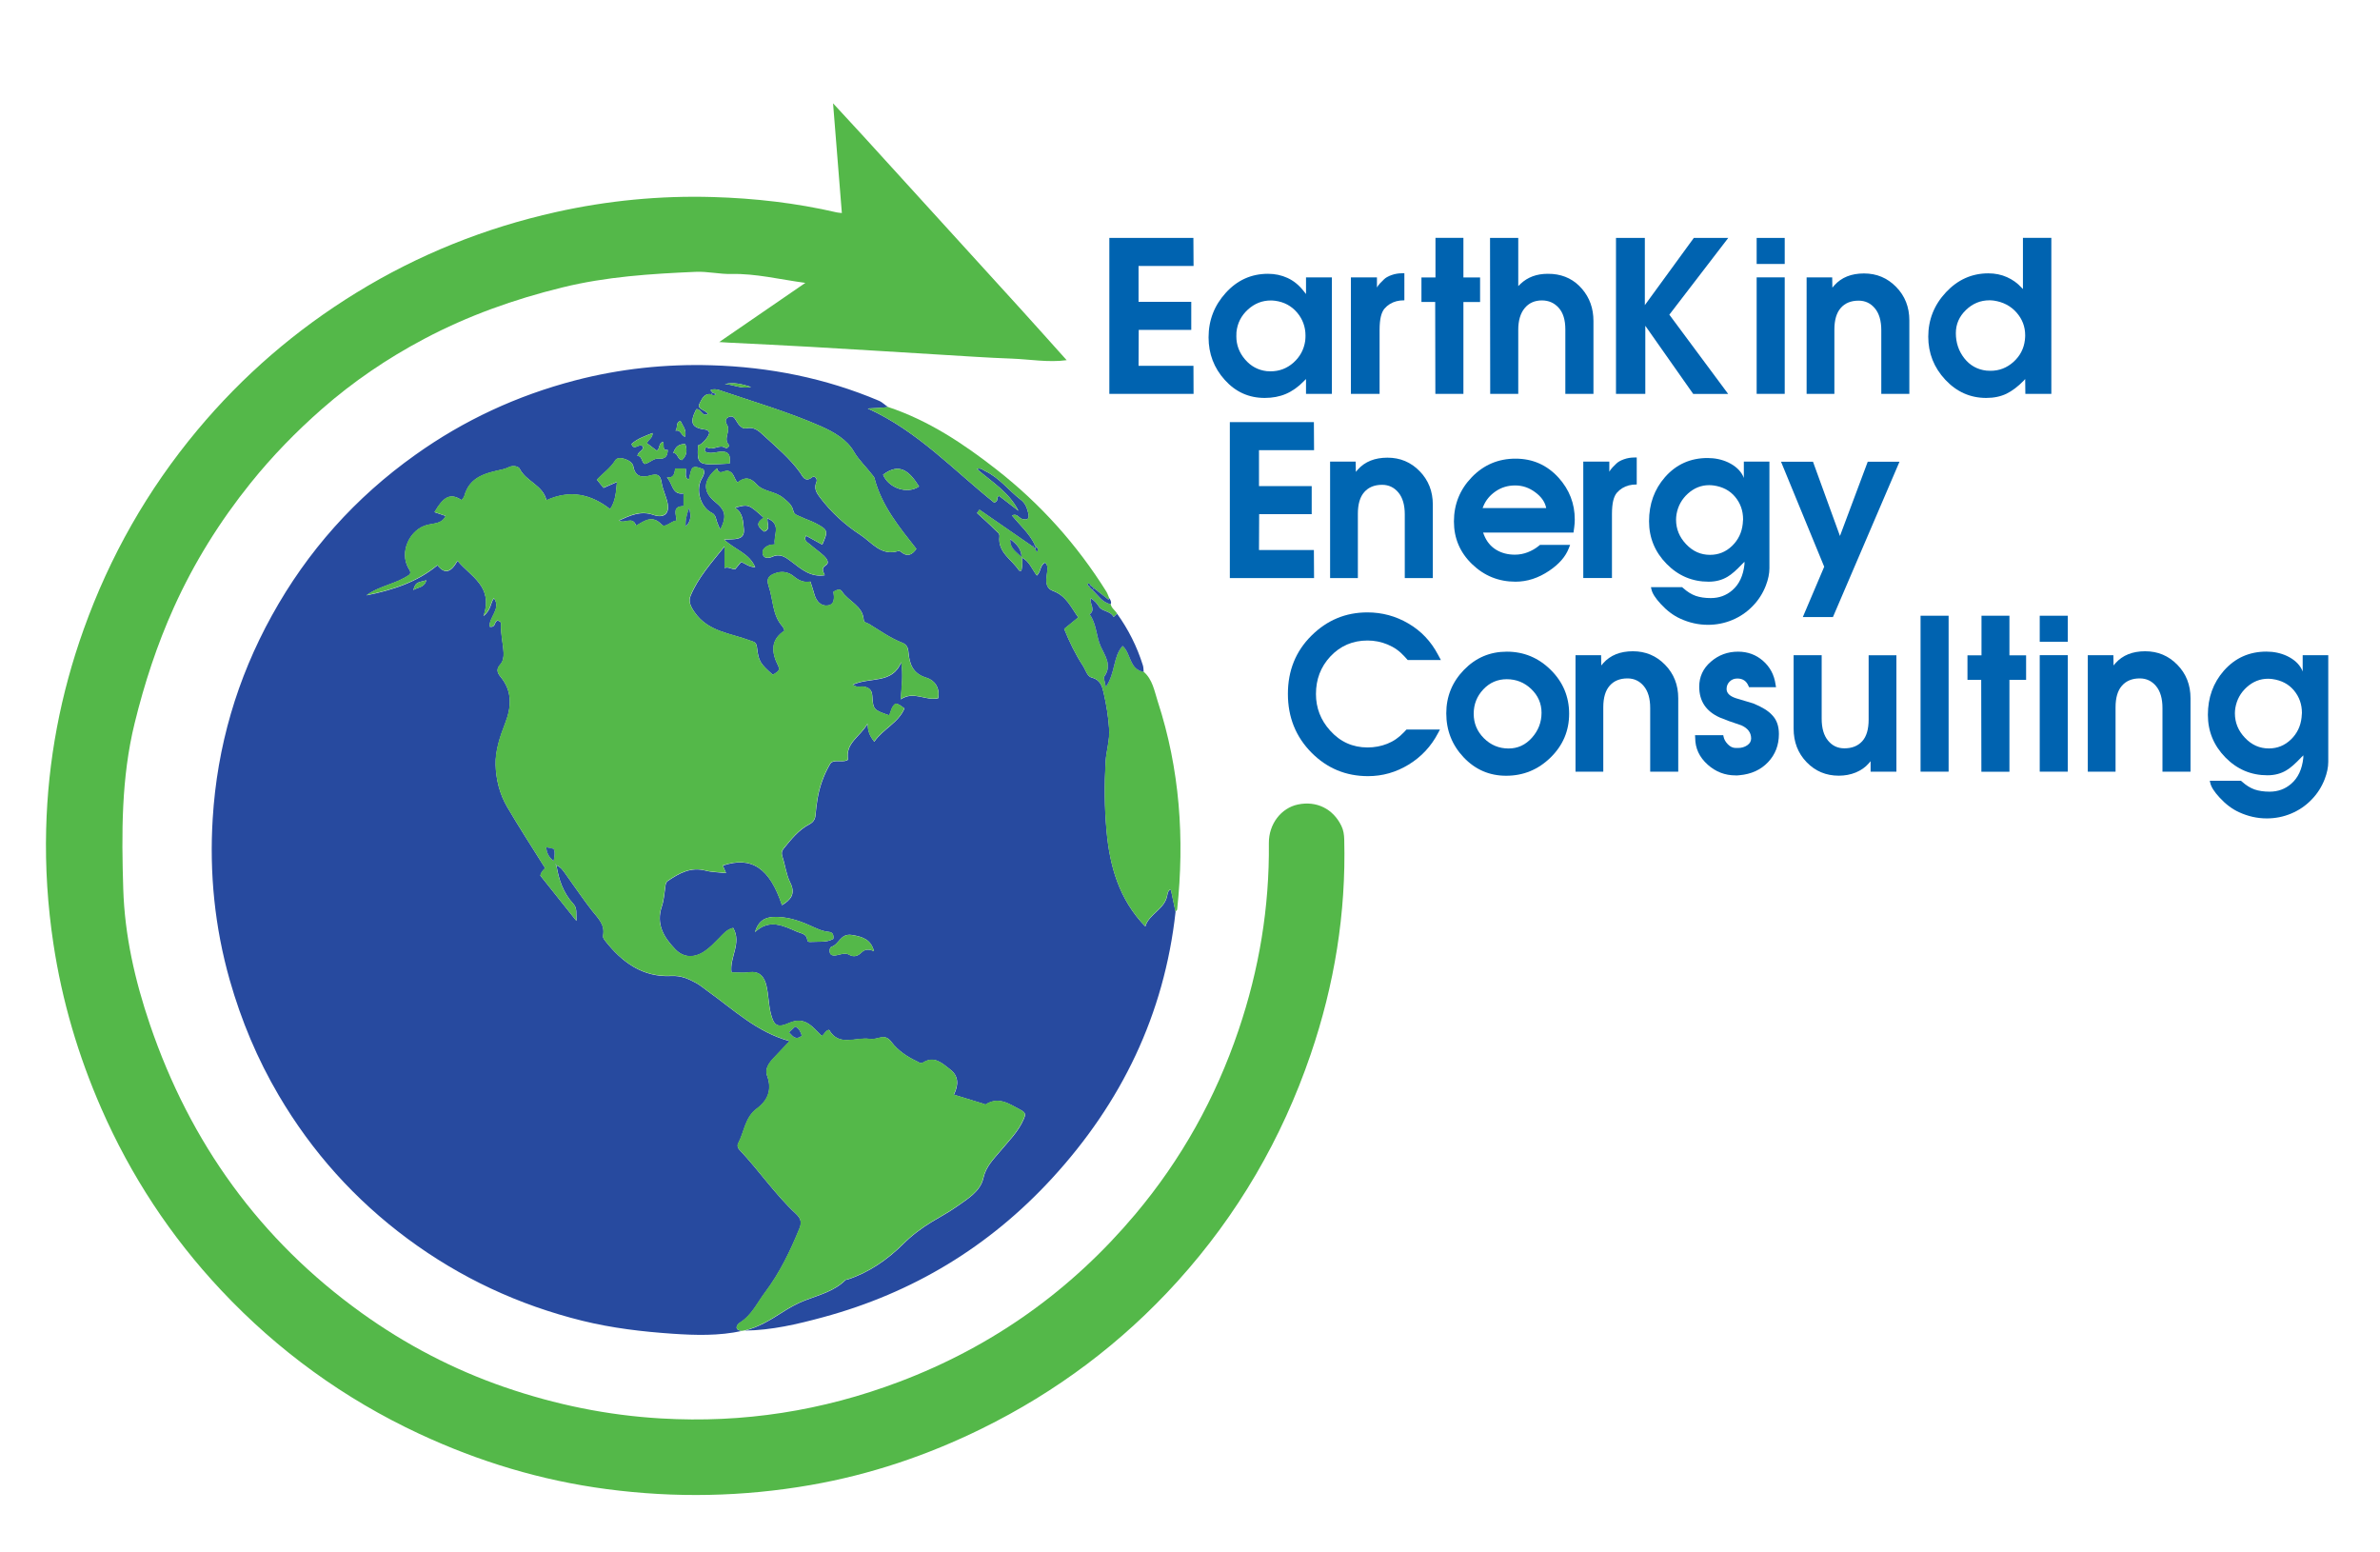 <svg xmlns="http://www.w3.org/2000/svg" xmlns:xlink="http://www.w3.org/1999/xlink" id="Layer_1" x="0px" y="0px" viewBox="0 0 414 270" style="enable-background:new 0 0 414 270;" xml:space="preserve"> <style type="text/css"> .st0{fill:#0063B0;} .st1{fill:#0066B2;} .st2{fill:#274A9F;} .st3{fill:#54B849;} </style> <g> <g> <g> <path class="st0" d="M207.62,68.5h-14.65V41.38h14.62l0.03,4.88h-9.57v6.24h9.17v4.88h-9.14l-0.03,6.24h9.55L207.62,68.5z"></path> </g> <g> <path class="st0" d="M231.68,68.5h-4.5v-2.58l-0.38,0.38c-0.98,1.01-2.02,1.74-3.12,2.21c-1.1,0.47-2.33,0.7-3.69,0.7 c-2.75,0-5.06-1.04-6.94-3.13c-1.88-2.08-2.82-4.55-2.82-7.4c0-2.98,1-5.56,3-7.76c2-2.2,4.44-3.3,7.34-3.3 c1.21,0,2.34,0.24,3.39,0.72c1.05,0.48,1.98,1.23,2.79,2.26l0.43,0.54v-2.9h4.5V68.5z M227.04,59.28 c0.02-0.14,0.03-0.31,0.04-0.5c0.01-0.19,0.01-0.33,0.01-0.42c0-1.51-0.49-2.85-1.46-4c-0.98-1.15-2.25-1.84-3.82-2.05 c-0.33-0.04-0.58-0.05-0.76-0.05c-1.5,0-2.83,0.53-3.99,1.59c-1.16,1.06-1.82,2.37-1.98,3.92c0,0.13,0,0.27-0.01,0.42 c-0.01,0.15-0.01,0.26-0.01,0.31c0,1.49,0.5,2.83,1.51,4.01c1,1.18,2.26,1.86,3.76,2.04c0.16,0.02,0.4,0.03,0.7,0.03 c1.5,0,2.83-0.5,3.97-1.51C226.14,62.05,226.82,60.79,227.04,59.28z"></path> </g> <g> <path class="st0" d="M244.29,52.23c-0.52,0-0.99,0.06-1.38,0.16c-0.83,0.22-1.53,0.65-2.09,1.3c-0.27,0.33-0.48,0.78-0.62,1.36 c-0.14,0.58-0.22,1.35-0.22,2.31V68.5h-4.99V48.24h4.53V50c0.14-0.25,0.33-0.5,0.54-0.73c0.29-0.29,0.52-0.52,0.68-0.68 c0.29-0.29,0.73-0.54,1.32-0.75c0.59-0.21,1.19-0.31,1.8-0.31c0.2,0,0.34,0,0.43,0V52.23z"></path> </g> <g> <path class="st0" d="M257.46,52.53h-2.9V68.5h-4.88l-0.03-15.98h-2.39v-4.26h2.44v-6.89h4.86v6.89h2.9V52.53z"></path> </g> <g> <path class="st0" d="M277.17,68.5h-4.88V57.29c0-1.64-0.38-2.89-1.15-3.75c-0.77-0.86-1.74-1.29-2.93-1.29 c-1.26,0-2.26,0.45-3,1.35c-0.74,0.9-1.11,2.16-1.11,3.76V68.5h-4.88l-0.03-27.12h4.91v8.38l0.41-0.4 c1.23-1.16,2.8-1.74,4.71-1.74c0.38,0,0.67,0.01,0.87,0.03c2.07,0.18,3.78,1.04,5.1,2.59c1.33,1.54,1.99,3.41,1.99,5.59V68.5z"></path> </g> <g> <path class="st0" d="M300.63,41.38l-10.25,13.35l10.23,13.78h-6.08l-8.33-11.85V68.5h-5.1V41.38h5.02v11.69l8.52-11.69H300.63z"></path> </g> <g> <path class="st0" d="M310.45,45.91h-4.88v-4.53h4.88V45.91z M310.45,68.5h-4.88V48.24h4.88V68.5z"></path> </g> <g> <path class="st0" d="M332.13,68.5h-4.88V57.44c0-1.65-0.37-2.92-1.11-3.81c-0.74-0.89-1.68-1.34-2.84-1.34 c-1.32,0-2.35,0.42-3.09,1.26c-0.75,0.84-1.12,2.1-1.12,3.78V68.5h-4.83V48.24h4.45l0.03,1.79l0.35-0.41 c1.23-1.37,2.95-2.06,5.15-2.06c2.21,0,4.07,0.78,5.6,2.35c1.53,1.56,2.29,3.5,2.29,5.82V68.5z"></path> </g> <g> <path class="st0" d="M356.81,68.5h-4.5l-0.03-2.58l-0.24,0.27c-1.01,1.04-2.02,1.8-3.02,2.29c-1,0.48-2.17,0.73-3.51,0.73 c-2.79,0-5.16-1.06-7.13-3.17c-1.97-2.11-2.96-4.61-2.96-7.48c0-2.96,1.03-5.54,3.08-7.73c2.05-2.19,4.51-3.29,7.37-3.29 c1.18,0,2.26,0.22,3.24,0.66c0.99,0.44,1.82,1.04,2.51,1.8l0.27,0.27v-8.9h4.94V68.5z M352.23,59.13 c0.02-0.18,0.03-0.34,0.04-0.47c0.01-0.13,0.01-0.25,0.01-0.34c0-1.52-0.51-2.84-1.52-3.98c-1.01-1.14-2.33-1.82-3.94-2.06 c-0.33-0.04-0.58-0.05-0.76-0.05c-1.56,0-2.92,0.56-4.09,1.69c-1.17,1.13-1.75,2.47-1.75,4.02c0,1.66,0.49,3.12,1.47,4.37 c0.98,1.25,2.27,1.97,3.86,2.15c0.16,0.02,0.4,0.03,0.71,0.03c1.5,0,2.83-0.51,3.98-1.54C351.38,61.92,352.05,60.65,352.23,59.13 z"></path> </g> <g> <path class="st1" d="M228.58,100.54h-14.65V73.42h14.62l0.03,4.88H219v6.24h9.17v4.88h-9.14L219,95.66h9.55L228.58,100.54z"></path> </g> <g> <path class="st1" d="M249.24,100.54h-4.88V89.47c0-1.65-0.37-2.92-1.11-3.81c-0.74-0.89-1.68-1.34-2.84-1.34 c-1.32,0-2.35,0.42-3.09,1.26c-0.75,0.84-1.12,2.1-1.12,3.78v11.18h-4.83V80.28h4.45l0.03,1.79l0.35-0.41 c1.23-1.37,2.95-2.06,5.15-2.06c2.21,0,4.07,0.78,5.6,2.35s2.29,3.5,2.29,5.82V100.54z"></path> </g> <g> <path class="st1" d="M273.84,91.67l-0.13,0.95h-15.73l0.19,0.49c0.45,1.1,1.15,1.94,2.09,2.51c0.94,0.57,2.02,0.85,3.25,0.85 c0.78,0,1.52-0.14,2.24-0.42c0.71-0.28,1.32-0.63,1.83-1.04l0.3-0.24h5.24l-0.22,0.57c-0.56,1.46-1.7,2.78-3.42,3.93 c-1.88,1.27-3.83,1.9-5.86,1.9c-2.93,0-5.45-1.02-7.55-3.05c-2.11-2.03-3.16-4.51-3.16-7.42c0-3,1.04-5.57,3.12-7.72 c2.08-2.14,4.61-3.21,7.59-3.21c2.98,0,5.48,1.1,7.49,3.31c1.88,2.08,2.82,4.5,2.82,7.27C273.93,90.79,273.9,91.24,273.84,91.67z M268.96,88.36l-0.05-0.22c-0.24-0.94-0.85-1.78-1.85-2.52c-1.07-0.8-2.23-1.19-3.5-1.19c-1.27,0-2.4,0.34-3.39,1.02 c-0.99,0.68-1.71,1.54-2.14,2.59l-0.13,0.32H268.96z"></path> </g> <g> <path class="st1" d="M284.71,84.26c-0.52,0-0.99,0.06-1.38,0.16c-0.83,0.22-1.53,0.65-2.09,1.3c-0.27,0.33-0.48,0.78-0.62,1.36 c-0.14,0.58-0.22,1.35-0.22,2.31v11.14h-4.99V80.28h4.53v1.76c0.14-0.25,0.33-0.5,0.54-0.73c0.29-0.29,0.52-0.52,0.68-0.68 c0.29-0.29,0.73-0.54,1.32-0.75c0.59-0.21,1.19-0.31,1.8-0.31c0.2,0,0.34,0,0.43,0V84.26z"></path> </g> <g> <path class="st1" d="M307.79,98.83c0,0.94-0.21,1.94-0.62,3.01c-0.53,1.36-1.29,2.55-2.31,3.59c-1.01,1.04-2.19,1.84-3.53,2.4 c-1.34,0.56-2.75,0.84-4.23,0.84c-1.66,0-3.27-0.36-4.83-1.08c-1.19-0.54-2.31-1.38-3.36-2.52c-0.96-1.03-1.51-1.9-1.65-2.6 l-0.08-0.35h5.42l0.19,0.16c0.72,0.65,1.45,1.1,2.19,1.36c0.74,0.25,1.6,0.38,2.6,0.38c1.45,0,2.7-0.45,3.75-1.36 c1.2-1.03,1.91-2.54,2.12-4.53v-0.43l-0.38,0.38c-1.03,1.09-1.88,1.83-2.55,2.22c-0.96,0.58-2.06,0.87-3.31,0.87 c-2.84,0-5.28-1.03-7.31-3.1c-2.03-2.07-3.05-4.54-3.05-7.41c0-3,0.92-5.55,2.77-7.67c1.95-2.22,4.42-3.33,7.41-3.33 c1.28,0,2.48,0.25,3.58,0.76c1.25,0.6,2.11,1.39,2.6,2.39l0.13,0.32v-2.85h4.45V98.83z M303.15,91.09c0-0.13,0.01-0.27,0.03-0.42 c0.02-0.15,0.03-0.27,0.03-0.34c0-1.5-0.46-2.8-1.38-3.91c-0.92-1.11-2.18-1.77-3.77-1.99c-0.33-0.04-0.58-0.05-0.76-0.05 c-1.37,0-2.6,0.49-3.68,1.46c-1.08,0.97-1.74,2.17-1.99,3.6c-0.05,0.32-0.08,0.64-0.08,0.95c0,1.61,0.58,3.03,1.75,4.26 c1.17,1.24,2.55,1.85,4.16,1.85c1.48,0,2.76-0.52,3.84-1.56C302.37,93.9,302.99,92.62,303.15,91.09z"></path> </g> <g> <path class="st1" d="M330.42,80.3l-11.58,27.02h-5.24l3.72-8.75l-7.51-18.26h5.56l4.69,12.91l4.83-12.91H330.42z"></path> </g> <g> <path class="st0" d="M250.64,114.79h-5.77l-0.62-0.68c-0.81-0.89-1.77-1.56-2.89-2.02c-1.11-0.46-2.27-0.69-3.48-0.69 c-2.58,0-4.74,0.93-6.48,2.79c-1.66,1.79-2.49,3.96-2.49,6.51c0,2.42,0.82,4.55,2.47,6.37c1.75,1.95,3.92,2.93,6.5,2.93 c1.21,0,2.35-0.21,3.43-0.64c1.07-0.42,2.04-1.09,2.89-1.99l0.46-0.49h5.82l-0.33,0.62c-1.21,2.32-2.92,4.14-5.11,5.48 c-2.2,1.34-4.55,2.01-7.07,2.01c-3.85,0-7.12-1.36-9.82-4.07c-2.75-2.77-4.12-6.18-4.12-10.24c0-4.04,1.36-7.41,4.08-10.11 c2.72-2.71,5.97-4.06,9.75-4.06c2.55,0,4.93,0.64,7.13,1.93c2.21,1.29,3.92,3.09,5.15,5.42L250.64,114.79z"></path> </g> <g> <path class="st0" d="M272.95,124.14c0,2.97-1.08,5.51-3.24,7.62c-2.16,2.11-4.73,3.16-7.72,3.16c-2.91,0-5.37-1.07-7.39-3.2 c-2.02-2.14-3.02-4.69-3.02-7.66c0-2.93,1.03-5.45,3.08-7.56c2.05-2.11,4.53-3.16,7.45-3.16c2.96,0,5.51,1.06,7.65,3.18 C271.88,118.62,272.95,121.17,272.95,124.14z M268.15,123.97c0-1.61-0.6-2.99-1.79-4.13c-1.19-1.14-2.61-1.71-4.26-1.71 c-1.61,0-2.97,0.59-4.08,1.77c-1.11,1.18-1.67,2.59-1.67,4.24c0,1.67,0.6,3.09,1.79,4.27c1.19,1.18,2.62,1.77,4.28,1.77 c1.59,0,2.94-0.62,4.05-1.86C267.59,127.07,268.15,125.62,268.15,123.97z"></path> </g> <g> <path class="st0" d="M291.93,134.21h-4.88v-11.07c0-1.65-0.37-2.92-1.11-3.81c-0.74-0.89-1.68-1.34-2.84-1.34 c-1.32,0-2.35,0.42-3.09,1.26c-0.75,0.84-1.12,2.1-1.12,3.78v11.18h-4.83v-20.26h4.45l0.03,1.79l0.35-0.41 c1.23-1.37,2.95-2.06,5.15-2.06c2.21,0,4.07,0.78,5.6,2.35s2.29,3.5,2.29,5.82V134.21z"></path> </g> <g> <path class="st0" d="M309.44,127.66c0,1.94-0.63,3.57-1.89,4.9c-1.26,1.33-2.92,2.09-4.98,2.27c-0.11,0.02-0.22,0.03-0.33,0.03 c-0.14,0-0.25,0-0.33,0c-1.85,0-3.46-0.62-4.86-1.87c-1.45-1.3-2.17-2.85-2.17-4.66l-0.03-0.46h4.91l0.05,0.24 c0.09,0.47,0.34,0.92,0.75,1.34c0.41,0.42,0.86,0.64,1.37,0.64c0.18,0,0.31,0,0.38,0c0.62,0,1.15-0.15,1.61-0.46 c0.46-0.31,0.69-0.71,0.69-1.19c0-1.01-0.56-1.77-1.68-2.28c-1.61-0.52-2.88-0.99-3.8-1.38c-2.37-1.07-3.55-2.85-3.55-5.34 c0-1.73,0.67-3.19,2.02-4.35c1.35-1.17,2.92-1.75,4.73-1.75c1.68,0,3.13,0.53,4.35,1.6c1.22,1.07,1.95,2.44,2.18,4.12l0.08,0.46 h-4.69l-0.11-0.24c-0.36-0.85-1-1.27-1.93-1.27c-0.54,0-0.99,0.18-1.34,0.53c-0.35,0.35-0.53,0.78-0.53,1.29 c0,0.71,0.53,1.24,1.6,1.6c1.01,0.31,2.03,0.61,3.06,0.92c1.52,0.62,2.6,1.29,3.25,2.01 C309.06,125.18,309.44,126.29,309.44,127.66z"></path> </g> <g> <path class="st0" d="M329.87,134.21h-4.48v-1.82l-0.35,0.41c-0.58,0.66-1.32,1.17-2.22,1.55c-0.91,0.37-1.89,0.56-2.96,0.56 c-2.22,0-4.09-0.78-5.6-2.35c-1.51-1.56-2.26-3.51-2.26-5.85v-12.75h4.88v11.04c0,1.65,0.37,2.92,1.11,3.81 c0.74,0.9,1.68,1.34,2.84,1.34c1.32,0,2.35-0.41,3.1-1.23c0.75-0.82,1.12-2.08,1.12-3.78v-11.18h4.83V134.21z"></path> </g> <g> <path class="st0" d="M338.96,134.21h-4.88v-27.12h4.88V134.21z"></path> </g> <g> <path class="st0" d="M352.44,118.24h-2.9v15.98h-4.88l-0.03-15.98h-2.39v-4.26h2.44v-6.89h4.86v6.89h2.9V118.24z"></path> </g> <g> <path class="st0" d="M359.69,111.62h-4.88v-4.53h4.88V111.62z M359.69,134.21h-4.88v-20.26h4.88V134.21z"></path> </g> <g> <path class="st0" d="M381.04,134.21h-4.88v-11.07c0-1.65-0.37-2.92-1.11-3.81c-0.74-0.89-1.68-1.34-2.84-1.34 c-1.32,0-2.35,0.42-3.09,1.26c-0.75,0.84-1.12,2.1-1.12,3.78v11.18h-4.83v-20.26h4.45l0.03,1.79l0.35-0.41 c1.23-1.37,2.95-2.06,5.15-2.06c2.21,0,4.07,0.78,5.6,2.35c1.53,1.56,2.29,3.5,2.29,5.82V134.21z"></path> </g> <g> <path class="st0" d="M405,132.5c0,0.94-0.21,1.94-0.62,3.01c-0.53,1.36-1.29,2.55-2.31,3.59c-1.01,1.04-2.19,1.84-3.53,2.4 c-1.34,0.56-2.75,0.84-4.23,0.84c-1.66,0-3.27-0.36-4.83-1.08c-1.19-0.54-2.31-1.38-3.36-2.52c-0.96-1.03-1.51-1.9-1.65-2.6 l-0.08-0.35h5.42l0.19,0.16c0.72,0.65,1.45,1.1,2.19,1.36c0.74,0.25,1.6,0.38,2.6,0.38c1.45,0,2.7-0.45,3.75-1.36 c1.2-1.03,1.91-2.54,2.12-4.53v-0.43l-0.38,0.38c-1.03,1.09-1.88,1.83-2.55,2.22c-0.96,0.58-2.06,0.87-3.31,0.87 c-2.84,0-5.28-1.03-7.31-3.1c-2.03-2.07-3.05-4.54-3.05-7.41c0-3,0.92-5.55,2.77-7.67c1.95-2.22,4.42-3.33,7.41-3.33 c1.28,0,2.48,0.25,3.58,0.76c1.25,0.6,2.11,1.39,2.6,2.39l0.13,0.32v-2.85H405V132.5z M400.36,124.76c0-0.13,0.01-0.27,0.03-0.42 c0.02-0.15,0.03-0.27,0.03-0.34c0-1.5-0.46-2.8-1.38-3.91c-0.92-1.11-2.18-1.77-3.77-1.99c-0.33-0.04-0.58-0.05-0.76-0.05 c-1.37,0-2.6,0.49-3.68,1.46c-1.08,0.97-1.74,2.17-1.99,3.6c-0.05,0.32-0.08,0.64-0.08,0.95c0,1.61,0.58,3.03,1.75,4.26 c1.17,1.24,2.55,1.85,4.16,1.85c1.48,0,2.76-0.52,3.84-1.56C399.58,127.58,400.2,126.29,400.36,124.76z"></path> </g> <g> <g> <path class="st2" d="M129.06,231.48c-3.98,0.87-8.04,0.76-12.03,0.49c-5.28-0.36-10.56-0.98-15.74-2.26 c-11.07-2.74-21.2-7.46-30.36-14.24c-9.17-6.79-16.66-15.13-22.45-24.97c-3.71-6.31-6.51-12.99-8.52-20.05 c-2.61-9.21-3.55-18.57-2.96-28.09c0.77-12.53,4.22-24.32,10.29-35.3c6.18-11.2,14.53-20.54,24.97-27.96 C80.7,73.08,89.95,68.8,100,66.17c7.82-2.04,15.75-2.88,23.78-2.64c10.04,0.3,19.78,2.22,29.09,6.16 c0.66,0.28,1.07,0.78,1.64,1.11c-1.13,0.14-2.27,0.19-3.56,0.25c8.64,3.89,15.01,10.81,21.99,16.37 c0.93-0.32,0.26-0.91,0.84-1.18c1.11,0.85,2.24,1.73,3.38,2.6c-1.61-3.21-4.6-5-7.23-7.27c0.71-0.26,1.04,0.17,1.44,0.36 c2.47,1.15,4.09,3.37,6.19,4.98c0.84,0.64,1.1,1.47,1.32,2.37c0.22,0.93-0.1,1.26-1.08,0.98c-0.59-0.17-0.9-1.05-1.76-0.6 c1.36,1.65,2.98,3.08,3.94,5.02c-0.1,0.14-0.19,0.28-0.29,0.42c-3.1-2.15-6.21-4.3-9.31-6.44c-0.14,0.19-0.28,0.38-0.43,0.57 c1.07,0.99,2.17,1.94,3.19,2.98c0.29,0.29,0.78,0.56,0.72,1.1c-0.33,2.81,2.17,3.99,3.39,5.91c0.05,0.08,0.28,0.03,0.43,0.04 c0.15-0.81,0.22-1.57,0.06-2.33l-0.03,0.03c1.34,0.62,1.8,2.04,2.65,3.15c0.76-0.67,0.52-1.84,1.46-2.25 c0.39,0.4,0.43,0.8,0.37,1.4c-0.11,1.26-0.63,2.92,0.98,3.52c2.32,0.85,3.13,2.85,4.4,4.61c-0.9,0.73-1.66,1.35-2.45,2 c0.92,2.28,1.96,4.42,3.27,6.42c0.47,0.72,0.72,1.84,1.53,2.05c1.53,0.38,1.82,1.57,2.08,2.7c0.47,2.04,0.8,4.1,0.94,6.21 c0.14,1.99-0.5,3.82-0.61,5.69c-0.23,3.96-0.21,7.94,0.15,11.93c0.55,6.29,2.2,12.06,6.75,16.75c0.64-2.2,3.39-2.97,3.82-5.42 c0.07-0.4,0.16-0.86,0.62-1.02c0.28,1.32,0.55,2.6,0.82,3.88c-1.97,17.87-9.41,33.22-21.51,46.38 c-10.93,11.89-24.23,19.92-39.83,24.14c-4.46,1.21-8.93,2.26-13.58,2.32c2.36-0.57,4.4-1.81,6.41-3.1 c1.29-0.83,2.61-1.59,4.04-2.14c2.47-0.96,5.1-1.58,7.06-3.55c0.07-0.07,0.23-0.04,0.34-0.08c3.73-1.22,6.95-3.46,9.63-6.12 c1.57-1.56,3.2-2.79,5.02-3.9c1.44-0.88,2.95-1.66,4.32-2.64c1.89-1.35,4.14-2.62,4.68-5.01c0.45-1.99,1.71-3.2,2.88-4.6 c1.49-1.79,3.19-3.43,4.13-5.63c0.32-0.74,0.46-1.09-0.61-1.65c-1.98-1.03-3.73-2.33-6.02-0.9c-0.06,0.04-0.21-0.07-0.33-0.11 c-1.7-0.52-3.4-1.04-5.19-1.59c0.87-1.75,0.82-3.29-0.66-4.41c-1.35-1.03-2.71-2.41-4.65-1.21c-0.48,0.29-0.76-0.01-1.11-0.18 c-1.72-0.8-3.29-1.86-4.43-3.35c-0.62-0.82-1.15-0.99-2.04-0.77c-0.57,0.14-1.18,0.31-1.74,0.22c-2.42-0.38-5.34,1.44-7.08-1.58 c-0.68,0.12-0.76,0.77-1.26,1.06c-1.59-1.5-2.88-3.51-5.7-2.25c-2.04,0.91-2.67,0.45-3.2-1.76c-0.36-1.53-0.37-3.14-0.72-4.67 c-0.35-1.52-1.13-2.67-3.04-2.39c-0.96,0.14-1.96,0.02-3.05,0.02c-0.38-2.58,1.83-5.12,0.29-7.74 c-1.13,0.26-1.74,1.08-2.43,1.77c-0.83,0.83-1.62,1.69-2.61,2.34c-1.79,1.17-3.63,1.08-5.07-0.44c-1.97-2.06-3.34-4.33-2.3-7.4 c0.37-1.09,0.44-2.28,0.61-3.43c0.06-0.41,0.06-0.75,0.48-1.04c1.97-1.33,3.96-2.44,6.51-1.77c1.1,0.29,2.28,0.29,3.57,0.43 c-0.23-0.52-0.39-0.91-0.56-1.3c5.02-1.69,8.17,0.45,10.29,6.89c1.53-0.94,2.43-1.96,1.43-3.95c-0.69-1.38-0.86-3.01-1.35-4.5 c-0.19-0.57-0.14-0.97,0.24-1.43c1.3-1.58,2.57-3.2,4.43-4.18c0.7-0.37,1.03-0.87,1.09-1.65c0.07-0.93,0.19-1.86,0.34-2.77 c0.36-2.15,1.1-4.2,2.18-6.05c0.54-0.93,1.97-0.25,2.93-0.65c0.1-0.04,0.18-0.12,0.21-0.14c-0.51-2.9,2.06-3.92,3.41-6.26 c0,1.52,0.5,2.27,1.14,3.15c1.54-2.24,4.19-3.26,5.26-5.79c-0.61-0.45-1.04-0.83-1.57-0.83c-0.74,0.57-0.75,1.39-1.1,2.03 c-2.71-0.96-2.77-0.96-2.93-3.42c-0.07-1.05-0.62-1.43-1.51-1.58c-0.5-0.08-1.03,0.26-1.89-0.31c2.93-1.41,6.9-0.06,8.43-3.93 c0.37,2.22,0.08,4.12-0.08,6.46c2.31-1.56,4.39,0.35,6.53-0.2c0.31-1.86-0.66-3.14-2.06-3.56c-2.39-0.72-2.95-2.39-3.13-4.47 c-0.06-0.76-0.3-1.31-1.09-1.62c-2.08-0.81-3.89-2.12-5.78-3.27c-0.31-0.19-0.87-0.21-0.91-0.72c-0.18-2.48-2.67-3.19-3.8-4.95 c-0.35-0.54-0.94-0.21-1.46,0.07c0.13,0.99,0.28,2.22-0.98,2.39c-1.2,0.16-2.01-0.73-2.34-1.93c-0.2-0.72-0.44-1.43-0.69-2.22 c-1.16,0.2-2.02-0.19-2.88-0.9c-0.81-0.67-1.83-0.97-2.96-0.64c-1.21,0.36-1.93,0.88-1.43,2.31c0.82,2.35,0.61,5.05,2.43,7.05 c0.11,0.12,0.15,0.31,0.34,0.71c-2.46,1.59-2.31,3.76-1.08,6.17c0.46,0.89-0.45,1.12-0.95,1.52c-2.24-2.01-2.48-2.31-2.78-4.86 c-0.11-0.91-0.65-0.9-1.25-1.13c-3.37-1.28-7.24-1.49-9.6-4.92c-0.69-1-1.09-1.87-0.69-2.83c1.31-3.17,3.58-5.69,5.92-8.59 c0,1.48,0,2.52,0,3.75c0.64-0.3,1.16,0.25,1.85,0.19c0.34-0.41,0.71-0.85,1.04-1.25c0.75,0.31,1.32,0.87,2.43,0.93 c-1.01-2.45-3.51-3.05-5.39-4.81c1.75-0.13,3.63,0.2,3.42-1.85c-0.13-1.26-0.11-2.78-1.52-3.7c2.32-0.63,2.32-0.63,4.97,1.74 c-1.26,0.86-1.24,1.47,0.08,2.42c1.23-0.41,0.45-1.46,0.58-2.31c2.54,1.09,0.95,2.99,1.29,4.52c-0.43,0.06-0.73,0.05-0.99,0.15 c-0.69,0.27-1.3,0.75-1.13,1.53c0.19,0.88,1.13,0.72,1.62,0.5c1.44-0.67,2.39,0.08,3.42,0.86c1.67,1.27,3.28,2.72,5.75,2.33 c-0.2-0.61-0.73-1.16,0.21-1.74c0.68-0.42,0.11-1.2-0.36-1.64c-0.77-0.71-1.65-1.31-2.44-2c-0.4-0.35-1.12-0.59-0.66-1.49 c0.94,0.52,1.88,1.04,2.82,1.55c1.06-2.38,1.01-2.58-1.16-3.72c-0.82-0.43-1.72-0.7-2.56-1.11c-0.5-0.24-1.17-0.36-1.31-1.02 c-0.23-1.09-0.97-1.62-1.79-2.3c-1.41-1.17-3.44-1.05-4.58-2.32c-1.18-1.31-2.15-1.28-3.34-0.34c-0.64-0.67-0.6-1.75-1.64-2.02 c-0.65-0.17-1.56,0.89-1.93-0.44c-2.45,2.05-2.54,4.06-0.32,5.84c1.81,1.45,2.02,2.51,0.94,4.74c-0.05-0.03-0.13-0.05-0.14-0.09 c-0.21-0.53-0.48-1.06-0.61-1.61c-0.11-0.5-0.3-0.9-0.75-1.12c-2.06-1.03-2.92-4.14-1.69-6.11c0.29-0.46,0.44-0.95,0.22-1.48 c-2.22-0.9-2.05-0.25-2.55,1.81c-0.86-0.41-0.39-1.31-0.56-1.94c-0.67,0-1.19,0-1.81,0c-0.13,0.76-0.14,1.67-1.45,1.56 c1.05,1,0.83,3.06,2.9,2.77c0,0.71,0,1.4,0,2.21c-1.97,0.01-1.32,1.37-1.2,2.5c-0.99,0.09-1.99,1.37-2.59,0.72 c-1.62-1.72-2.92-0.73-4.46,0.17c-0.63-1.76-1.99-0.22-2.99-0.89c1.9-0.85,3.77-1.76,5.96-0.99c1.86,0.66,2.91-0.19,2.49-2.11 c-0.26-1.19-0.85-2.32-1.03-3.52c-0.22-1.39-0.76-1.56-2.03-1.2c-1.36,0.39-2.58,0.22-2.89-1.61c-0.19-1.12-2.6-1.91-3.12-1.06 c-0.84,1.38-2.15,2.25-3.21,3.39c0.41,0.51,0.77,0.95,1.15,1.42c0.76-0.34,1.47-0.65,2.34-1.03c-0.17,1.72-0.21,3.27-1.19,4.73 c-3.3-2.59-6.92-3.44-11.08-1.55c-0.63-2.65-3.53-3.24-4.66-5.48c-0.21-0.41-1.1-0.62-1.79-0.31c-0.37,0.17-0.75,0.33-1.15,0.42 c-2.87,0.63-5.76,1.22-6.69,4.66c-0.07,0.25-0.31,0.46-0.47,0.69c-1.96-1.34-3.18-0.54-4.71,2.09c0.65,0.22,1.29,0.44,1.94,0.66 c-0.63,1.37-1.98,1.26-3.12,1.54c-3.16,0.76-4.95,4.75-3.37,7.51c0.18,0.32,0.51,0.68,0.24,1.13c-2.29,1.66-5.26,1.93-7.53,3.63 c4.48-0.91,8.77-2.26,12.35-5.23c1.28,1.58,2.32,1.3,3.5-0.78c2.21,2.7,6.3,4.44,4.51,9.61c1.4-1.13,1.2-2.37,1.83-3.1 c1.29,1.84-0.91,3.3-0.76,4.95c1.16,0.2,0.73-0.96,1.4-1.05c0.35,0.05,0.61,0.24,0.59,0.55c-0.11,1.71,0.36,3.37,0.44,5.07 c0.03,0.73-0.11,1.49-0.56,1.98c-0.75,0.81-0.56,1.45,0.02,2.15c2.09,2.51,1.92,5.25,0.82,8.08c-0.9,2.33-1.73,4.76-1.67,7.22 c0.06,2.54,0.7,5.12,2.02,7.37c2.11,3.6,4.39,7.1,6.6,10.63c-0.44,0.4-0.75,0.8-0.84,1.29c2.02,2.54,4.01,5.04,6.28,7.88 c-0.07-1.38,0.17-2.19-0.56-2.99c-1.74-1.88-2.54-4.24-2.93-6.74l-0.03,0.04c0.87,0.32,1.31,1.1,1.81,1.79 c1.47,2.03,2.86,4.12,4.4,6.09c1.04,1.33,2.35,2.45,1.93,4.41c-0.05,0.23,0.15,0.57,0.32,0.79c2.93,3.77,6.57,6.45,11.54,6.19 c1.76-0.09,3.02,0.51,4.37,1.24c0.71,0.39,1.34,0.94,2,1.41c4.48,3.2,8.51,7.12,14.23,8.68c-1,1.06-1.87,1.99-2.74,2.9 c-0.84,0.88-1.61,1.94-1.17,3.12c0.91,2.45,0.1,4.33-1.78,5.71c-2.09,1.55-2.17,4.02-3.24,6.03c-0.22,0.42-0.08,0.84,0.2,1.14 c3.4,3.59,6.18,7.74,9.81,11.11c0.9,0.84,1.07,1.52,0.64,2.58c-1.6,3.91-3.44,7.72-5.97,11.09c-1.36,1.8-2.32,3.98-4.37,5.27 C128.23,230.31,127.55,231.31,129.06,231.48z M116.12,78.26c-1.12,0.1-0.43-1.07-0.84-1.4c-0.77,0.28-0.42,1.11-1.02,1.53 c-0.57-0.44-1.15-0.88-1.7-1.29c0.09-0.66,0.99-0.81,0.95-1.79c-1.43,0.57-2.7,1.01-3.66,1.91c0.45,1.37,1.5-0.41,2.01,0.52 c0.02,0.71-0.89,0.75-0.98,1.56c0.88-0.02,0.63,1.04,1.27,1.39c0.88-0.17,1.51-1.02,2.42-0.93c1.2,0.11,1.56-0.49,1.58-1.52 l-0.01-0.05L116.12,78.26z M123.69,68.57c-1.23-0.23-1.63,0.93-1.98,1.56c-0.62,1.11,1.08,1.1,1.44,1.89 c-1.09,0.54-1.18-1.01-2.04-0.84c-1.23,2.41-0.81,3.26,1.76,3.57c0.18,0.02,0.42,0.25,0.48,0.43c0.19,0.53-1.32,2.27-1.94,2.28 c-0.17,3.62,0.04,3.44,5.5,3.17c0.24-1.71-0.31-2.3-2.06-2.01c-0.79,0.13-1.53,0.31-2.25-0.11c-0.02-0.39,0.17-0.82,0.39-0.69 c1.06,0.63,2.1-0.6,3.14,0.05c0.44,0.28,0.77-0.4,0.71-0.45c-1.15-1.07,0.32-2.4-0.38-3.53c-0.24-0.39-0.44-1.02,0.25-1.34 c0.69-0.32,1.05,0.07,1.36,0.64c0.37,0.69,1.03,1.46,1.7,1.31c1.43-0.33,2.27,0.5,3.08,1.25c2.22,2.06,4.57,3.98,6.35,6.49 c0.39,0.56,0.85,1.78,2.1,0.74c0.35-0.29,1,0.26,0.7,0.93c-0.46,1.04,0.05,1.84,0.61,2.58c1.95,2.58,4.32,4.77,7.02,6.52 c2.03,1.31,3.64,3.81,6.68,2.81c0.12-0.04,0.34,0.1,0.47,0.21c1.05,0.87,1.86,0.5,2.62-0.56c-2.96-3.77-6.05-7.5-7.29-12.31 c-0.05-0.21-0.25-0.39-0.39-0.58c-1.04-1.37-2.29-2.49-3.2-4.05c-1.2-2.07-3.46-3.39-5.73-4.39c-5.76-2.53-11.8-4.28-17.74-6.31 c-0.41-0.14-0.95-0.17-1.35-0.03c-0.28,0.1,0.2,0.3,0.23,0.5C123.86,68.38,123.78,68.48,123.69,68.57z M131.32,162.12 c2.53-2.38,4.94-1.11,7.34-0.06c0.71,0.31,1.65,0.33,1.77,1.41c0.04,0.41,0.4,0.36,0.67,0.35c1.3-0.09,2.66,0.16,3.85-0.53 c0.09-0.68-0.09-1.14-0.76-1.21c-1.25-0.11-2.34-0.69-3.45-1.18c-1.99-0.88-4-1.51-6.24-1.41 C132.82,159.56,131.85,160.38,131.32,162.12z M152.03,165.44c-0.52-2.01-1.9-2.52-3.86-2.83c-2-0.31-2.2,1.68-3.54,2.05 c-0.15,0.04-0.3,0.36-0.31,0.56c-0.08,0.98,0.62,1.05,1.27,0.9c0.69-0.15,1.5-0.44,2.04-0.11c0.92,0.55,1.62,0.24,2.19-0.32 C150.44,165.09,151.06,165.01,152.03,165.44z M159.87,84.61c-1.6-2.51-3.29-4.29-6.26-2.05 C154.54,84.84,157.77,86.04,159.87,84.61z M119.2,77.23c-1.13-0.02-1.72,0.49-2.08,1.55c0.84-0.01,0.65,1.09,1.49,1.24 C119.51,79.22,119.56,78.3,119.2,77.23z M126.09,66.82c1.35,0,2.9,0.9,4.55,0.48C129.06,66.79,127.47,66.42,126.09,66.82z M117.5,74.92c0.96-0.26,0.95,0.87,1.68,1.04c0.3-1.21-0.44-1.92-0.82-2.76C117.44,73.52,117.98,74.34,117.5,74.92z M74.16,100.92c-1.82,0.44-1.82,0.44-2.27,1.7C72.73,102.1,73.81,102.22,74.16,100.92z"></path> <path class="st3" d="M185.57,62.64c-3.21,0.44-6.4-0.15-9.6-0.27c-4.27-0.15-8.53-0.46-12.8-0.71 c-7.41-0.44-14.82-0.92-22.24-1.34c-4.73-0.27-9.47-0.49-14.21-0.73c-0.39-0.02-0.77-0.05-1.61-0.1 c5.14-3.53,9.91-6.81,14.98-10.29c-4.51-0.61-8.61-1.64-12.84-1.55c-2.12,0.05-4.18-0.47-6.29-0.37 c-7.77,0.34-15.5,0.83-23.13,2.71c-8.4,2.06-16.44,4.92-24.06,8.96C67.4,62.32,61.44,66.36,56,71.13 c-4.5,3.95-8.65,8.21-12.42,12.9c-5.36,6.67-9.82,13.82-13.34,21.62c-2.93,6.5-5.12,13.2-6.82,20.13 c-2.34,9.54-2.28,19.18-1.98,28.84c0.25,8.09,2.04,15.93,4.64,23.57c7,20.57,19.12,37.44,36.81,50.15 c7.66,5.5,15.98,9.85,24.92,12.93c8.82,3.03,17.84,4.89,27.19,5.43c14.29,0.84,28.05-1.32,41.41-6.37 c16.24-6.14,29.92-15.88,41.08-29.15c8.01-9.53,13.96-20.21,17.96-32.02c3.58-10.56,5.38-21.37,5.27-32.52 c-0.03-3.33,2.14-6.11,5.05-6.72c3.24-0.68,6.12,0.75,7.56,3.71c0.37,0.76,0.48,1.55,0.5,2.38c0.33,12.81-1.71,25.28-5.84,37.37 c-5.02,14.7-12.71,27.9-23.14,39.45c-9.7,10.73-21.08,19.25-34.05,25.63c-9.47,4.66-19.4,8.01-29.8,9.82 c-11.77,2.05-23.57,2.28-35.46,0.71c-11.4-1.5-22.22-4.78-32.59-9.61c-13.1-6.11-24.61-14.46-34.51-25.01 c-8.76-9.33-15.7-19.9-20.82-31.6c-4.01-9.16-6.83-18.71-8.33-28.64c-1-6.62-1.43-13.26-1.26-19.93 c0.3-11.93,2.5-23.5,6.53-34.75c4.55-12.72,11.11-24.26,19.76-34.63C42.24,65.33,51.47,57.37,62,50.9 c10.78-6.62,22.36-11.26,34.68-14.01c8.99-2.01,18.13-2.89,27.34-2.62c7.25,0.21,14.45,1.03,21.53,2.67 c0.22,0.05,0.45,0.06,0.89,0.11c-0.5-6.24-1-12.38-1.53-19.08c2,2.17,3.67,3.97,5.33,5.78c9.09,9.97,18.17,19.94,27.24,29.92 c2.71,2.98,5.39,6,8.08,8.99L185.57,62.64z"></path> <path class="st3" d="M96.76,150.41c0.39,2.5,1.18,4.86,2.93,6.74c0.74,0.8,0.49,1.6,0.56,2.99c-2.27-2.85-4.26-5.35-6.28-7.88 c0.1-0.48,0.41-0.89,0.84-1.29c-2.2-3.53-4.48-7.03-6.6-10.63c-1.32-2.24-1.95-4.83-2.02-7.37c-0.06-2.46,0.76-4.89,1.67-7.22 c1.1-2.83,1.27-5.57-0.82-8.08c-0.59-0.7-0.77-1.35-0.02-2.15c0.45-0.49,0.6-1.25,0.56-1.98c-0.08-1.69-0.55-3.35-0.44-5.07 c0.02-0.31-0.24-0.51-0.59-0.55c-0.66,0.09-0.23,1.25-1.4,1.05c-0.15-1.65,2.05-3.11,0.76-4.95c-0.63,0.73-0.43,1.96-1.83,3.1 c1.79-5.17-2.3-6.91-4.51-9.61c-1.18,2.07-2.22,2.35-3.5,0.78c-3.58,2.96-7.87,4.31-12.35,5.23c2.28-1.69,5.24-1.97,7.53-3.63 c0.27-0.45-0.05-0.81-0.24-1.13c-1.58-2.76,0.21-6.75,3.37-7.51c1.15-0.28,2.5-0.17,3.12-1.54c-0.65-0.22-1.29-0.44-1.94-0.66 c1.53-2.63,2.74-3.43,4.71-2.09c0.16-0.23,0.4-0.43,0.47-0.69c0.92-3.44,3.81-4.02,6.69-4.66c0.39-0.09,0.78-0.25,1.15-0.42 c0.68-0.31,1.58-0.1,1.79,0.31c1.14,2.24,4.03,2.83,4.66,5.48c4.16-1.89,7.78-1.04,11.08,1.55c0.99-1.46,1.03-3.01,1.19-4.73 c-0.86,0.38-1.58,0.69-2.34,1.03c-0.38-0.47-0.74-0.91-1.15-1.42c1.05-1.14,2.37-2.02,3.21-3.39c0.52-0.85,2.92-0.05,3.12,1.06 c0.32,1.83,1.54,2.01,2.89,1.61c1.26-0.37,1.81-0.19,2.03,1.2c0.19,1.2,0.77,2.33,1.03,3.52c0.41,1.92-0.64,2.76-2.49,2.11 c-2.19-0.78-4.06,0.13-5.96,0.99c1,0.67,2.36-0.88,2.99,0.89c1.54-0.9,2.84-1.89,4.46-0.17c0.61,0.64,1.6-0.64,2.59-0.72 c-0.12-1.13-0.77-2.49,1.2-2.5c0-0.81,0-1.51,0-2.21c-2.07,0.28-1.85-1.77-2.9-2.77c1.31,0.11,1.32-0.8,1.45-1.56 c0.62,0,1.14,0,1.81,0c0.17,0.64-0.3,1.54,0.56,1.94c0.5-2.06,0.33-2.72,2.55-1.81c0.22,0.53,0.07,1.02-0.22,1.48 c-1.24,1.97-0.38,5.08,1.69,6.11c0.45,0.22,0.64,0.62,0.75,1.12c0.13,0.55,0.39,1.08,0.61,1.61c0.02,0.04,0.09,0.06,0.14,0.09 c1.08-2.23,0.87-3.29-0.94-4.74c-2.22-1.78-2.13-3.79,0.32-5.84c0.37,1.33,1.28,0.27,1.93,0.44c1.04,0.26,1,1.34,1.64,2.02 c1.19-0.94,2.16-0.97,3.34,0.34c1.14,1.27,3.18,1.15,4.58,2.32c0.83,0.69,1.57,1.21,1.79,2.3c0.14,0.66,0.81,0.78,1.31,1.02 c0.83,0.41,1.73,0.68,2.56,1.11c2.18,1.14,2.22,1.34,1.16,3.72c-0.94-0.52-1.88-1.03-2.82-1.55c-0.46,0.9,0.26,1.14,0.66,1.49 c0.8,0.69,1.67,1.29,2.44,2c0.47,0.43,1.03,1.22,0.36,1.64c-0.94,0.58-0.41,1.13-0.21,1.74c-2.48,0.39-4.08-1.07-5.75-2.33 c-1.03-0.78-1.98-1.53-3.42-0.86c-0.49,0.23-1.42,0.39-1.62-0.5c-0.17-0.78,0.44-1.26,1.13-1.53c0.26-0.1,0.56-0.09,0.99-0.15 c-0.33-1.52,1.25-3.43-1.29-4.52c-0.13,0.85,0.64,1.89-0.58,2.31c-1.32-0.95-1.35-1.56-0.08-2.42 c-2.65-2.37-2.65-2.37-4.97-1.74c1.4,0.92,1.39,2.45,1.52,3.7c0.21,2.05-1.67,1.73-3.42,1.85c1.87,1.76,4.37,2.36,5.39,4.81 c-1.11-0.07-1.67-0.63-2.43-0.93c-0.34,0.41-0.7,0.84-1.04,1.25c-0.69,0.06-1.21-0.5-1.85-0.19c0-1.23,0-2.27,0-3.75 c-2.34,2.9-4.61,5.42-5.92,8.59c-0.4,0.96,0,1.84,0.69,2.83c2.36,3.43,6.23,3.64,9.6,4.92c0.6,0.23,1.14,0.22,1.25,1.13 c0.3,2.55,0.55,2.85,2.78,4.86c0.5-0.4,1.41-0.63,0.95-1.52c-1.24-2.4-1.38-4.57,1.08-6.17c-0.19-0.4-0.23-0.59-0.34-0.71 c-1.82-2.01-1.61-4.71-2.43-7.05c-0.5-1.44,0.22-1.95,1.43-2.31c1.13-0.33,2.15-0.03,2.96,0.64c0.86,0.71,1.73,1.1,2.88,0.9 c0.25,0.79,0.49,1.5,0.69,2.22c0.33,1.2,1.14,2.1,2.34,1.93c1.26-0.17,1.11-1.4,0.98-2.39c0.52-0.28,1.11-0.61,1.46-0.07 c1.13,1.76,3.61,2.47,3.8,4.95c0.04,0.51,0.59,0.53,0.91,0.72c1.89,1.15,3.7,2.46,5.78,3.27c0.78,0.3,1.02,0.86,1.09,1.62 c0.18,2.08,0.74,3.75,3.13,4.47c1.4,0.42,2.37,1.7,2.06,3.56c-2.15,0.56-4.22-1.36-6.53,0.2c0.15-2.33,0.44-4.23,0.08-6.46 c-1.53,3.87-5.5,2.52-8.43,3.93c0.86,0.57,1.38,0.22,1.89,0.31c0.9,0.15,1.44,0.53,1.51,1.58c0.16,2.47,0.21,2.46,2.93,3.42 c0.34-0.64,0.35-1.46,1.1-2.03c0.53,0,0.96,0.38,1.57,0.83c-1.06,2.53-3.72,3.55-5.26,5.79c-0.64-0.88-1.15-1.62-1.14-3.15 c-1.34,2.33-3.92,3.36-3.41,6.26c-0.03,0.02-0.11,0.1-0.21,0.14c-0.95,0.4-2.38-0.28-2.93,0.65c-1.08,1.85-1.83,3.9-2.18,6.05 c-0.15,0.92-0.27,1.85-0.34,2.77c-0.06,0.78-0.38,1.28-1.09,1.65c-1.86,0.97-3.12,2.6-4.43,4.18c-0.38,0.46-0.42,0.86-0.24,1.43 c0.48,1.49,0.66,3.13,1.35,4.5c1,1.99,0.1,3.01-1.43,3.95c-2.12-6.43-5.27-8.58-10.29-6.89c0.17,0.39,0.34,0.78,0.56,1.3 c-1.29-0.15-2.47-0.14-3.57-0.43c-2.55-0.67-4.54,0.44-6.51,1.77c-0.42,0.28-0.42,0.63-0.48,1.04 c-0.17,1.15-0.24,2.34-0.61,3.43c-1.04,3.07,0.33,5.34,2.3,7.4c1.45,1.52,3.28,1.61,5.07,0.44c0.99-0.65,1.78-1.51,2.61-2.34 c0.69-0.69,1.3-1.51,2.43-1.77c1.55,2.63-0.67,5.17-0.29,7.74c1.09,0,2.09,0.12,3.05-0.02c1.92-0.28,2.69,0.87,3.04,2.39 c0.35,1.53,0.36,3.14,0.72,4.67c0.53,2.21,1.16,2.67,3.2,1.76c2.82-1.25,4.11,0.76,5.7,2.25c0.5-0.28,0.58-0.93,1.26-1.06 c1.73,3.02,4.65,1.2,7.08,1.58c0.56,0.09,1.17-0.08,1.74-0.22c0.89-0.22,1.42-0.04,2.04,0.77c1.14,1.49,2.71,2.55,4.43,3.35 c0.36,0.17,0.64,0.47,1.11,0.18c1.95-1.2,3.31,0.19,4.65,1.21c1.48,1.13,1.53,2.66,0.66,4.41c1.79,0.55,3.49,1.07,5.19,1.59 c0.11,0.03,0.26,0.15,0.33,0.11c2.28-1.43,4.03-0.14,6.02,0.9c1.06,0.55,0.93,0.91,0.61,1.65c-0.94,2.2-2.64,3.84-4.13,5.63 c-1.16,1.4-2.43,2.61-2.88,4.6c-0.54,2.4-2.79,3.66-4.68,5.01c-1.37,0.98-2.88,1.76-4.32,2.64c-1.82,1.11-3.45,2.34-5.02,3.9 c-2.68,2.66-5.9,4.9-9.63,6.12c-0.11,0.04-0.27,0.01-0.34,0.08c-1.96,1.97-4.59,2.59-7.06,3.55c-1.43,0.56-2.75,1.31-4.04,2.14 c-2.01,1.29-4.05,2.53-6.41,3.1c-0.16,0.03-0.32,0.05-0.49,0.08c-1.51-0.17-0.83-1.17-0.35-1.48c2.05-1.29,3.01-3.47,4.37-5.27 c2.54-3.36,4.38-7.17,5.97-11.09c0.43-1.06,0.26-1.74-0.64-2.58c-3.63-3.37-6.41-7.52-9.81-11.11c-0.28-0.3-0.43-0.72-0.2-1.14 c1.07-2.01,1.15-4.48,3.24-6.03c1.88-1.38,2.68-3.26,1.78-5.71c-0.44-1.18,0.33-2.24,1.17-3.12c0.87-0.92,1.74-1.84,2.74-2.9 c-5.72-1.56-9.75-5.48-14.23-8.68c-0.66-0.47-1.29-1.03-2-1.41c-1.35-0.73-2.61-1.33-4.37-1.24c-4.97,0.26-8.61-2.42-11.54-6.19 c-0.17-0.22-0.37-0.56-0.32-0.79c0.42-1.95-0.9-3.08-1.93-4.41c-1.54-1.97-2.93-4.06-4.4-6.09c-0.5-0.69-0.94-1.47-1.81-1.79 c-0.05-0.07-0.1-0.14-0.15-0.2c-0.01,0.05-0.03,0.09-0.04,0.14C96.61,150.39,96.68,150.4,96.76,150.41z M119.26,91.59 c0.88-0.83,1.05-1.8,0.6-3.2c-0.44,1.23-0.66,2.2-0.57,3.23c-0.03,0.04-0.05,0.09-0.07,0.13c-0.02,0.04-0.03,0.08-0.04,0.13 C119.2,91.78,119.23,91.68,119.26,91.59z M137.26,179.55c0.69,0.78,1.27,1.42,2.21,0.56c-0.24-0.69-0.47-1.26-1.16-1.55 C137.97,178.88,137.65,179.18,137.26,179.55z M96.32,149.74c0.08-0.8,0.29-1.42-0.01-2.1c-0.4-0.09-0.82-0.18-1.32-0.28 C95.14,148.31,95.42,149.07,96.32,149.74z"></path> <path class="st3" d="M179.97,94.67c-0.96-1.94-2.58-3.37-3.94-5.02c0.86-0.45,1.17,0.43,1.76,0.6c0.98,0.28,1.3-0.05,1.08-0.98 c-0.21-0.9-0.48-1.73-1.32-2.37c-2.1-1.61-3.72-3.83-6.19-4.98c-0.41-0.19-0.73-0.62-1.44-0.36c2.63,2.27,5.62,4.06,7.23,7.27 c-1.14-0.88-2.27-1.75-3.38-2.6c-0.58,0.27,0.09,0.85-0.84,1.18c-6.98-5.56-13.35-12.48-21.99-16.37 c1.29-0.06,2.43-0.11,3.56-0.25c7.03,2.34,13.09,6.37,18.87,10.89c7.61,5.95,13.96,13.03,19.08,21.21 c0.21,0.34,0.33,0.74,0.49,1.1c-0.01,0.05-0.01,0.11-0.04,0.16c-0.02,0.05-0.11,0.12-0.11,0.12c-0.84-0.66-1.68-1.32-2.51-1.98 c-0.19-0.16-0.37-0.32-0.56-0.48c-0.12-0.27-0.29-0.43-0.6-0.25c0.11,0.16,0.22,0.32,0.33,0.48c0.18,0.18,0.36,0.37,0.54,0.55 c1.02,0.89,1.7,2.22,3.21,2.47c0.13,0.72,0.79,1.08,1.12,1.66c-0.2,0.19-0.41,0.39-0.61,0.58c-0.53-1.08-2.02-0.93-2.54-1.8 c-0.39-0.64-0.82-1.05-1.41-1.46c-0.29,0.94,0.9,1.96-0.22,2.78c1.21,1.66,1.12,3.77,1.93,5.58c0.73,1.64,2.03,3.28,0.63,5.24 c-0.18,0.26,0.1,0.84,0.25,1.82c1.71-2.45,1.24-5.27,2.92-7.14c1.49,1.25,1.12,4.07,3.67,4.51c1.56,1.35,1.86,3.33,2.44,5.13 c3.86,11.81,4.7,23.91,3.39,36.21c-0.01,0.14-0.2,0.26-0.3,0.38c-0.27-1.28-0.54-2.56-0.82-3.88c-0.46,0.16-0.54,0.62-0.62,1.02 c-0.43,2.45-3.17,3.22-3.82,5.42c-4.54-4.69-6.2-10.46-6.75-16.75c-0.35-3.99-0.37-7.97-0.15-11.93 c0.11-1.87,0.75-3.71,0.61-5.69c-0.14-2.11-0.47-4.18-0.94-6.21c-0.26-1.13-0.55-2.32-2.08-2.7c-0.81-0.2-1.06-1.33-1.53-2.05 c-1.31-2-2.35-4.14-3.27-6.42c0.8-0.65,1.55-1.27,2.45-2c-1.27-1.76-2.09-3.76-4.4-4.61c-1.61-0.59-1.1-2.26-0.98-3.52 c0.05-0.6,0.02-1-0.37-1.4c-0.94,0.41-0.7,1.58-1.46,2.25c-0.85-1.1-1.3-2.52-2.64-3.15c0.01-1.4-0.81-2.29-1.95-3.16 c-0.11,1.65,1.19,2.23,1.98,3.13c0.16,0.76,0.09,1.51-0.06,2.33c-0.14-0.01-0.38,0.03-0.43-0.04c-1.22-1.92-3.72-3.1-3.39-5.91 c0.06-0.54-0.43-0.81-0.72-1.1c-1.02-1.04-2.12-1.99-3.19-2.98c0.14-0.19,0.28-0.38,0.43-0.57c3.1,2.15,6.21,4.3,9.31,6.44 c0.17,0.11,0.34,0.33,0.54,0.02c-0.32,0.37-0.01,0.63,0.2,0.91c0.06-0.31,0.31-0.67-0.23-0.86 C180.11,95,180.04,94.83,179.97,94.67z"></path> <path class="st2" d="M198.94,116.85c-2.55-0.44-2.18-3.26-3.67-4.51c-1.68,1.87-1.21,4.69-2.92,7.14 c-0.15-0.98-0.43-1.57-0.25-1.82c1.4-1.97,0.1-3.61-0.63-5.24c-0.81-1.81-0.71-3.92-1.93-5.58c1.13-0.82-0.06-1.84,0.22-2.78 c0.59,0.41,1.02,0.83,1.41,1.46c0.53,0.87,2.01,0.71,2.54,1.8c0.2-0.19,0.41-0.39,0.61-0.58c1.97,2.74,3.46,5.72,4.47,8.93 C198.92,116.04,198.9,116.46,198.94,116.85z"></path> <path class="st2" d="M190.29,102.3c0.84,0.66,1.67,1.32,2.51,1.98c0.01,0,0.09-0.07,0.11-0.12c0.03-0.05,0.02-0.11,0.04-0.16 c0.2,0.33,0.42,0.65,0.27,1.07c-1.51-0.26-2.19-1.58-3.21-2.47C190.1,102.5,190.19,102.4,190.29,102.3z"></path> <path class="st3" d="M185.56,62.68c-0.01,0.03-0.01,0.06-0.02,0.09c0.01-0.04,0.02-0.08,0.03-0.12 C185.57,62.64,185.56,62.68,185.56,62.68z"></path> <path class="st3" d="M123.94,68.29c-0.03-0.2-0.5-0.4-0.23-0.5c0.4-0.14,0.93-0.11,1.35,0.03c5.94,2.03,11.98,3.77,17.74,6.31 c2.27,1,4.52,2.32,5.73,4.39c0.91,1.56,2.16,2.69,3.2,4.05c0.14,0.19,0.33,0.37,0.39,0.58c1.24,4.81,4.33,8.55,7.29,12.31 c-0.76,1.06-1.57,1.43-2.62,0.56c-0.13-0.11-0.35-0.25-0.47-0.21c-3.04,1-4.65-1.5-6.68-2.81c-2.7-1.74-5.07-3.93-7.02-6.52 c-0.55-0.74-1.07-1.54-0.61-2.58c0.3-0.67-0.36-1.21-0.7-0.93c-1.24,1.04-1.7-0.18-2.1-0.74c-1.78-2.51-4.13-4.43-6.35-6.49 c-0.81-0.75-1.65-1.58-3.08-1.25c-0.68,0.16-1.33-0.62-1.7-1.31c-0.31-0.57-0.66-0.96-1.36-0.64c-0.69,0.32-0.49,0.95-0.25,1.34 c0.7,1.13-0.77,2.46,0.38,3.53c0.06,0.05-0.27,0.74-0.71,0.45c-1.04-0.66-2.08,0.57-3.14-0.05c-0.23-0.13-0.41,0.29-0.39,0.69 c0.72,0.42,1.45,0.24,2.25,0.11c1.76-0.29,2.31,0.29,2.06,2.01c-5.46,0.27-5.67,0.45-5.5-3.17c0.62-0.01,2.13-1.75,1.94-2.28 c-0.06-0.18-0.3-0.41-0.48-0.43c-2.57-0.31-2.99-1.16-1.76-3.57c0.85-0.17,0.94,1.38,2.04,0.84c-0.36-0.78-2.06-0.78-1.44-1.89 c0.35-0.63,0.75-1.78,1.98-1.56c0.25,0.16,0.5,0.27,0.86-0.02C124.31,68.45,124.12,68.37,123.94,68.29z"></path> <path class="st3" d="M131.32,162.12c0.53-1.74,1.5-2.56,3.18-2.64c2.23-0.1,4.24,0.53,6.24,1.41c1.11,0.49,2.2,1.07,3.45,1.18 c0.67,0.06,0.85,0.53,0.76,1.21c-1.19,0.69-2.55,0.44-3.85,0.53c-0.27,0.02-0.63,0.06-0.67-0.35c-0.12-1.08-1.06-1.1-1.77-1.41 C136.25,161.02,133.85,159.75,131.32,162.12z"></path> <path class="st3" d="M152.03,165.44c-0.96-0.44-1.59-0.35-2.22,0.26c-0.57,0.55-1.26,0.87-2.19,0.32 c-0.54-0.33-1.35-0.04-2.04,0.11c-0.65,0.14-1.36,0.08-1.27-0.9c0.02-0.2,0.16-0.52,0.31-0.56c1.34-0.37,1.54-2.36,3.54-2.05 C150.13,162.93,151.51,163.43,152.03,165.44z"></path> <path class="st3" d="M116.16,78.24c-0.02,1.04-0.38,1.64-1.58,1.53c-0.9-0.09-1.54,0.76-2.42,0.93 c-0.64-0.35-0.39-1.41-1.27-1.39c0.08-0.81,1-0.85,0.98-1.56c-0.51-0.93-1.56,0.85-2.01-0.52c0.96-0.9,2.23-1.34,3.66-1.91 c0.04,0.98-0.86,1.13-0.95,1.79c0.55,0.42,1.13,0.86,1.7,1.29c0.59-0.42,0.24-1.25,1.02-1.53c0.41,0.33-0.28,1.5,0.84,1.4 L116.16,78.24z"></path> <path class="st3" d="M159.87,84.61c-2.1,1.42-5.33,0.23-6.26-2.05C156.58,80.33,158.27,82.1,159.87,84.61z"></path> <path class="st3" d="M119.2,77.23c0.36,1.06,0.32,1.99-0.59,2.8c-0.84-0.16-0.65-1.26-1.49-1.24 C117.48,77.72,118.07,77.21,119.2,77.23z"></path> <path class="st3" d="M126.09,66.82c1.38-0.4,2.97-0.03,4.55,0.48C128.99,67.72,127.44,66.82,126.09,66.82z"></path> <path class="st3" d="M117.5,74.92c0.48-0.58-0.05-1.4,0.85-1.72c0.39,0.83,1.12,1.54,0.82,2.76 C118.45,75.78,118.46,74.66,117.5,74.92z"></path> <path class="st3" d="M74.16,100.92c-0.35,1.31-1.43,1.18-2.27,1.7C72.33,101.36,72.33,101.36,74.16,100.92z"></path> <polygon class="st3" points="116.12,78.26 116.14,78.2 116.15,78.24 "></polygon> <path class="st2" d="M137.26,179.55c0.39-0.37,0.71-0.67,1.05-0.99c0.69,0.29,0.92,0.86,1.16,1.55 C138.53,180.96,137.95,180.33,137.26,179.55z"></path> <path class="st2" d="M96.32,149.74c-0.91-0.67-1.19-1.43-1.33-2.39c0.5,0.11,0.92,0.2,1.32,0.28 C96.61,148.32,96.41,148.93,96.32,149.74z"></path> <path class="st2" d="M119.28,91.61c-0.09-1.03,0.13-2,0.57-3.23c0.45,1.4,0.28,2.37-0.6,3.2L119.28,91.61z"></path> <path class="st2" d="M119.26,91.59c-0.03,0.1-0.06,0.19-0.1,0.29c0.01-0.04,0.03-0.09,0.04-0.13c0.02-0.05,0.05-0.09,0.07-0.13 C119.28,91.61,119.26,91.59,119.26,91.59z"></path> <path class="st2" d="M96.76,150.41c-0.07-0.01-0.15-0.02-0.22-0.03c0.01-0.05,0.03-0.09,0.04-0.14c0.05,0.07,0.1,0.14,0.15,0.2 C96.73,150.45,96.76,150.41,96.76,150.41z"></path> <path class="st2" d="M177.72,96.92c-0.8-0.9-2.09-1.48-1.98-3.13c1.14,0.86,1.96,1.75,1.95,3.16 C177.69,96.95,177.72,96.92,177.72,96.92z"></path> <path class="st2" d="M180.19,95.16c0.54,0.19,0.29,0.55,0.23,0.86c-0.22-0.28-0.52-0.54-0.2-0.91L180.19,95.16z"></path> <path class="st2" d="M189.46,102.05c-0.11-0.16-0.22-0.32-0.33-0.48c0.31-0.18,0.48-0.02,0.6,0.25 C189.64,101.89,189.55,101.97,189.46,102.05z"></path> <path class="st2" d="M190,102.6c-0.18-0.18-0.36-0.37-0.54-0.55c0.09-0.08,0.18-0.15,0.27-0.23c0.19,0.16,0.37,0.32,0.56,0.48 C190.19,102.4,190.1,102.5,190,102.6z"></path> <path class="st2" d="M180.21,95.11c-0.19,0.3-0.36,0.08-0.54-0.02c0.1-0.14,0.19-0.28,0.29-0.42c0.07,0.16,0.15,0.32,0.22,0.49 C180.19,95.16,180.21,95.11,180.21,95.11z"></path> <path class="st2" d="M123.94,68.29c0.19,0.08,0.37,0.16,0.61,0.26c-0.36,0.29-0.61,0.18-0.86,0.02 C123.78,68.48,123.86,68.38,123.94,68.29z"></path> </g> </g> </g> </g> </svg>
